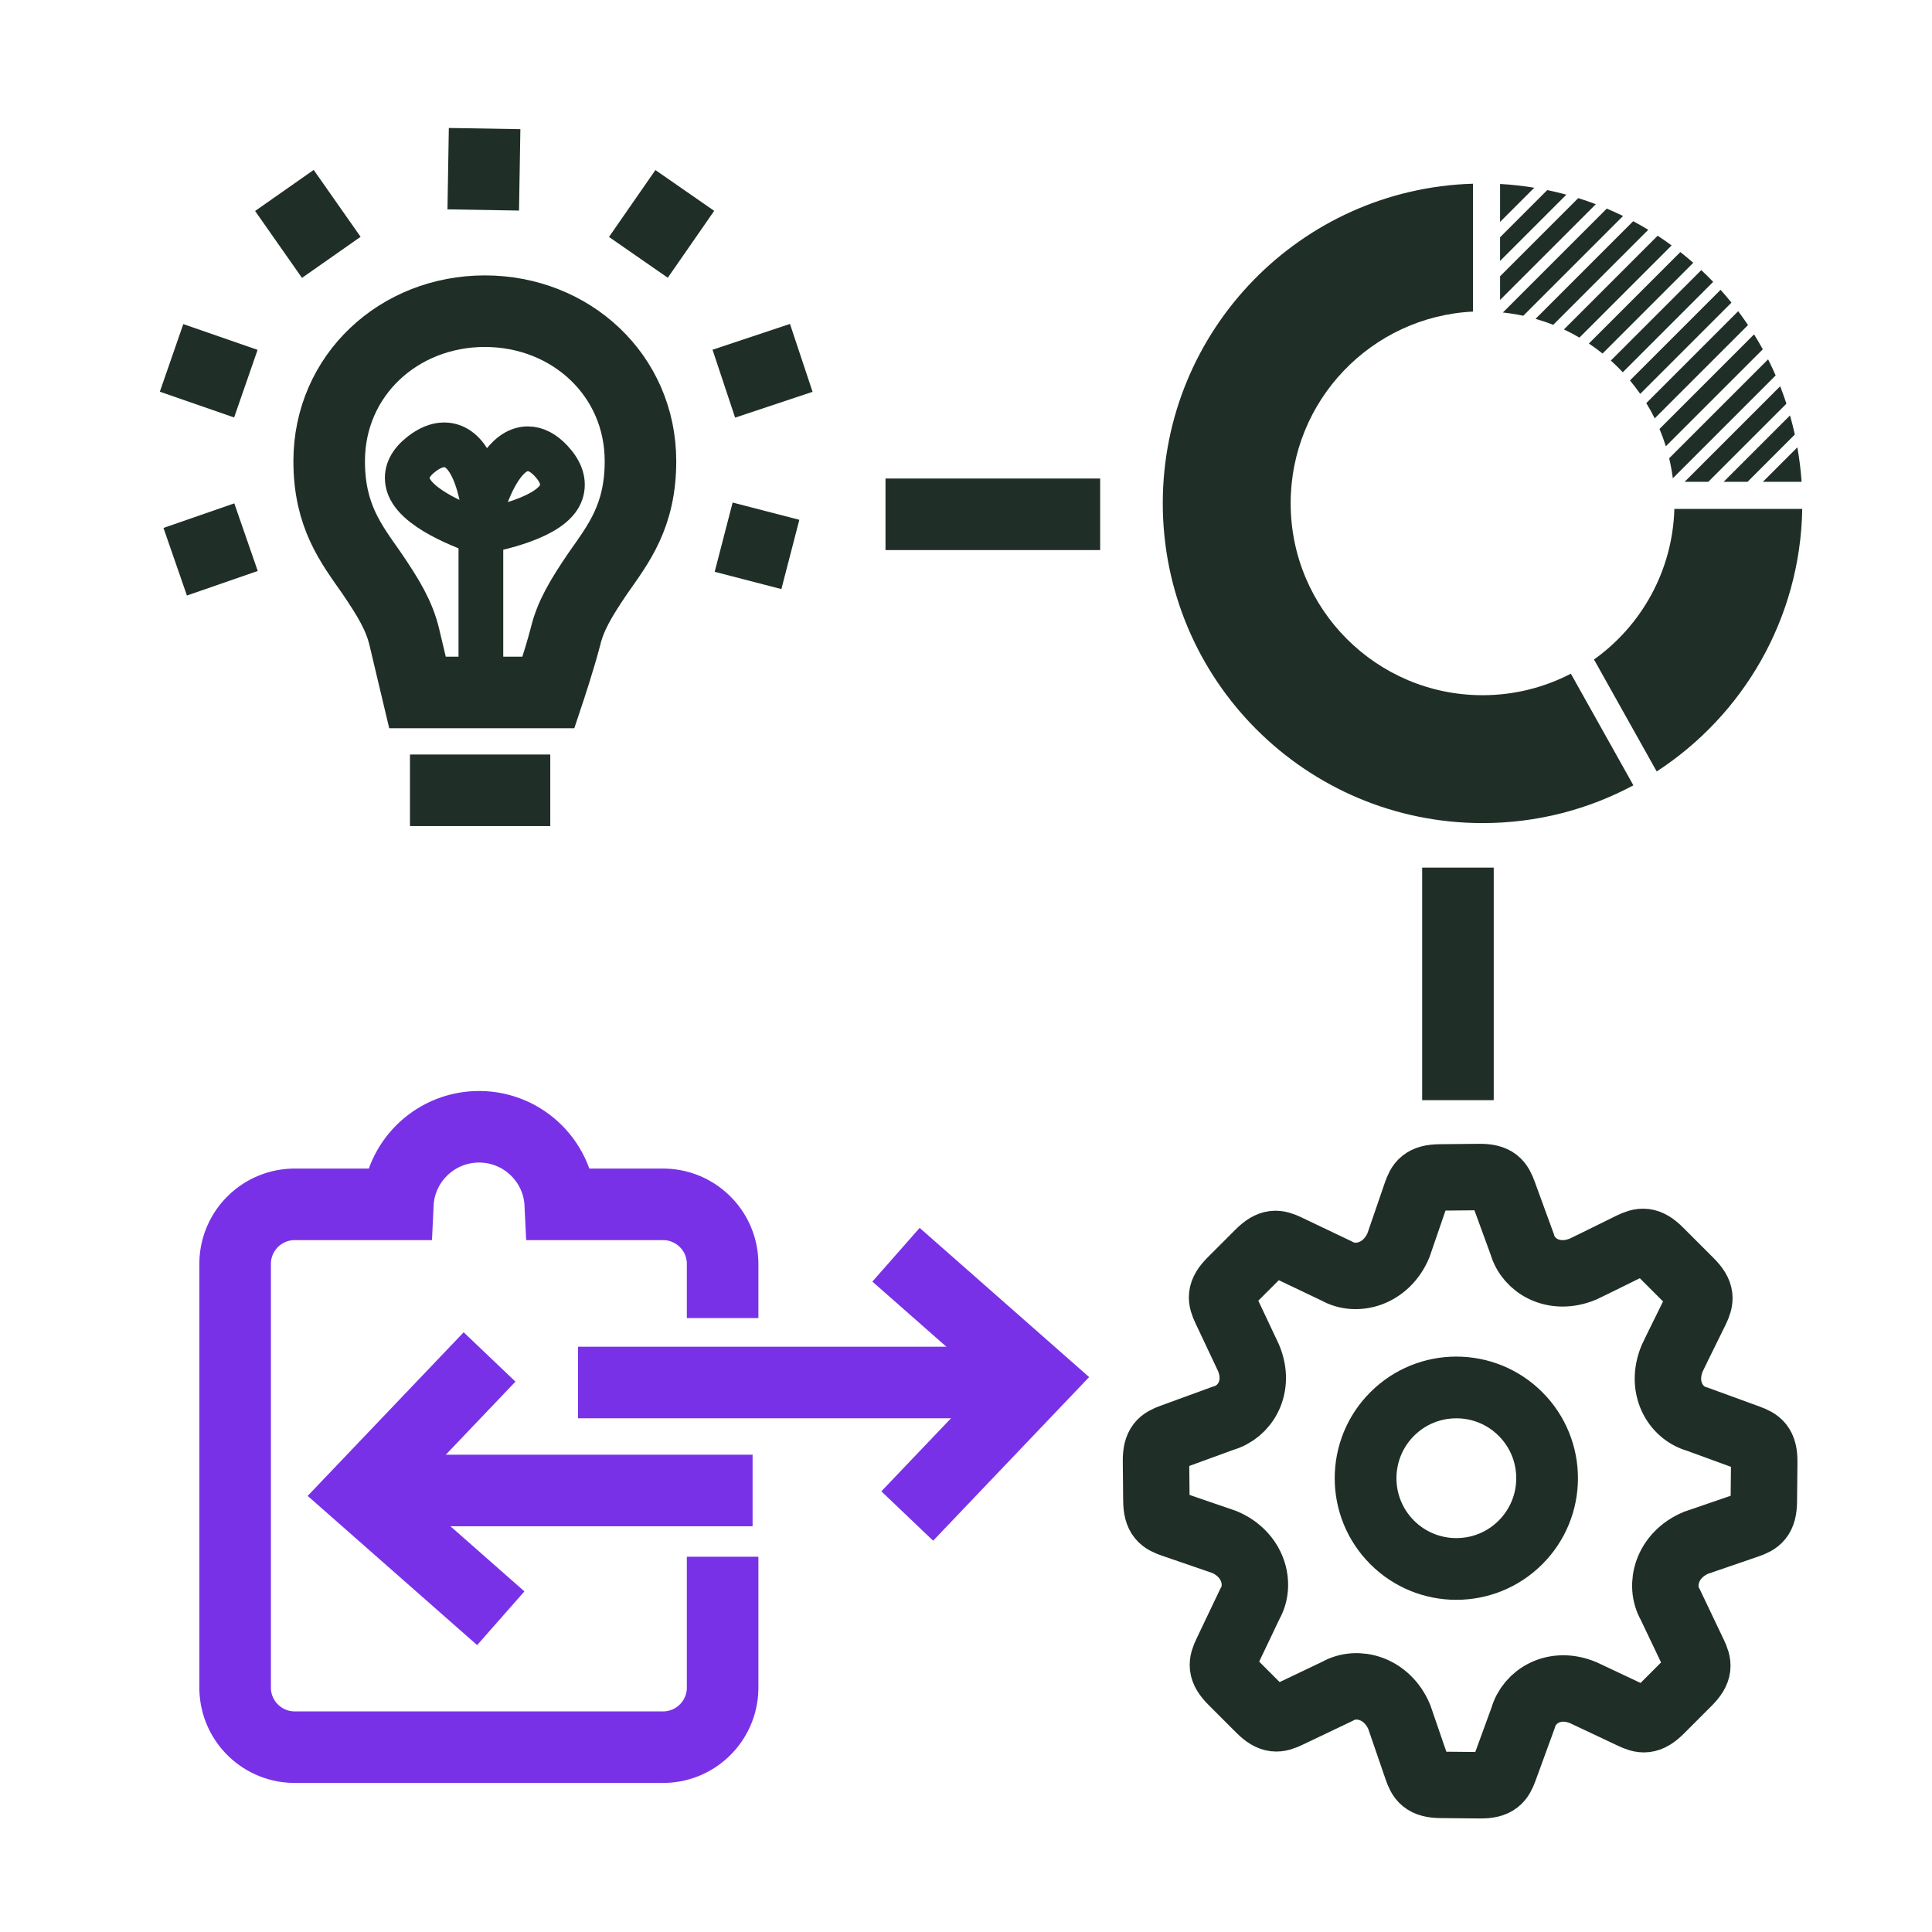 <?xml version="1.0" encoding="UTF-8"?><svg xmlns="http://www.w3.org/2000/svg" id="Ebene_1" viewBox="0 0 216 216"><defs><style>.cls-1, .cls-2, .cls-3, .cls-4, .cls-5, .cls-6, .cls-7 {
        fill: none;
      }

      .cls-1, .cls-4 {
        stroke: #7931e8;
      }

      .cls-1, .cls-4, .cls-6, .cls-7 {
        stroke-width: 8px;
      }

      .cls-2 {
        stroke-width: 7.428px;
      }

      .cls-2, .cls-4, .cls-5, .cls-6, .cls-7 {
        stroke-miterlimit: 10;
      }

      .cls-2, .cls-5, .cls-6, .cls-7 {
        stroke: #1f2f27;
      }

      .cls-5 {
        stroke-width: 5px;
      }

      .cls-8 {
        fill: #1f2f27;
      }

      .cls-7 {
        stroke-linecap: square;
      }</style></defs><g id="DataConnector"><rect class="cls-3" width="216" height="216"/><line class="cls-7" x1="163" y1="119" x2="163" y2="101"/><line class="cls-6" x1="123" y1="57.5" x2="99" y2="57.5"/><line id="Linie_217" class="cls-1" x1="84.141" y1="166.638" x2="44.832" y2="166.638"/><path id="Pfad_23424" class="cls-1" d="M54.733,151.71l-14.569,15.282,15.824,13.93"/><line id="Linie_217-2" data-name="Linie_217" class="cls-1" x1="64.625" y1="154.565" x2="111.332" y2="154.565"/><path id="Pfad_23424-2" data-name="Pfad_23424" class="cls-1" d="M101.431,169.493l14.569-15.282-15.824-13.93"/><path id="Pfad_23425" class="cls-4" d="M80.789,147.363v-6.229c-.098-3.668-3.142-6.567-6.811-6.486h-11.334c-.232-5.017-4.487-8.896-9.504-8.664-4.692.217-8.448,3.972-8.664,8.664h-11.377c-3.669-.081-6.713,2.818-6.811,6.486v47.695c.087,3.676,3.135,6.587,6.811,6.505h40.879c3.676.081,6.723-2.83,6.811-6.505v-14.785"/><g><path class="cls-8" d="M178.211,73.734l7.011,12.517c9.636-6.269,16.058-17.051,16.272-29.352h-14.297c-.202,6.945-3.699,13.058-8.986,16.835Z"/><path class="cls-8" d="M165.755,92.022c6.098,0,11.837-1.53,16.86-4.222l-6.991-12.481c-2.955,1.534-6.309,2.406-9.869,2.406-11.851,0-21.458-9.607-21.458-21.459,0-11.489,9.031-20.87,20.381-21.43v-14.297c-19.248.571-34.678,16.341-34.678,35.727,0,19.748,16.008,35.756,35.755,35.756Z"/><path class="cls-8" d="M184.277,25.69c-.552-.336-1.115-.654-1.686-.96l-10.916,10.916c.673.193,1.33.417,1.974.673l10.627-10.628Z"/><path class="cls-8" d="M186.89,27.439c-.511-.375-1.032-.736-1.563-1.084l-10.477,10.477c.593.278,1.17.584,1.733.913l10.306-10.306Z"/><path class="cls-8" d="M193.579,33.833c-.393-.487-.798-.965-1.216-1.43l-10.131,10.13c.403.483.785.984,1.145,1.501l10.201-10.201Z"/><path class="cls-8" d="M189.308,29.382c-.47-.413-.952-.813-1.445-1.201l-10.226,10.226c.526.351,1.036.724,1.528,1.118l10.143-10.143Z"/><path class="cls-8" d="M167.711,33.534l10.704-10.704c-.647-.245-1.303-.471-1.967-.679l-8.737,8.737v2.646Z"/><path class="cls-8" d="M167.711,29.172l7.409-7.409c-.704-.19-1.414-.363-2.135-.511l-5.275,5.274v2.646Z"/><path class="cls-8" d="M181.458,24.148c-.597-.293-1.203-.567-1.819-.827l-11.616,11.616c.774.082,1.536.203,2.283.364l11.153-11.153Z"/><path class="cls-8" d="M191.536,31.514c-.431-.45-.875-.888-1.33-1.315l-10.112,10.111c.464.417.91.855,1.336,1.31l10.106-10.107Z"/><path class="cls-8" d="M195.43,36.343c-.353-.525-.719-1.042-1.099-1.547l-10.274,10.274c.339.552.655,1.12.943,1.703l10.431-10.43Z"/><path class="cls-8" d="M195.379,53.867l5.286-5.287c-.158-.72-.34-1.43-.54-2.133l-7.42,7.421h2.674Z"/><path class="cls-8" d="M201.421,53.867c-.087-1.306-.251-2.59-.474-3.853l-3.853,3.853h4.327Z"/><path class="cls-8" d="M167.711,24.811l3.823-3.823c-1.254-.204-2.529-.35-3.823-.42v4.244Z"/><path class="cls-8" d="M190.99,53.867l8.734-8.734c-.215-.658-.448-1.306-.7-1.947l-10.68,10.681h2.646Z"/><path class="cls-8" d="M186.242,49.893l10.84-10.84c-.311-.566-.636-1.123-.977-1.67l-10.571,10.571c.266.631.502,1.278.708,1.939Z"/><path class="cls-8" d="M187.024,53.472l11.497-11.497c-.265-.609-.546-1.211-.845-1.801l-11.062,11.062c.176.732.312,1.478.41,2.236Z"/></g><path class="cls-2" d="M182.368,139.242c-.728.348-3.802,1.889-5.374,2.639-3.228,1.348-6.129-.318-6.812-2.78-.598-1.637-1.812-4.968-2.092-5.725-.428-1.17-.828-1.8-2.708-1.782l-4.384.044c-1.878.017-2.269.653-2.672,1.832-.264.763-1.415,4.117-1.98,5.763-1.363,3.221-4.699,4.141-6.913,2.86-1.572-.75-4.773-2.274-5.501-2.622-1.124-.535-1.852-.702-3.18.626l-3.1,3.1c-1.328,1.328-1.161,2.056-.626,3.18.348.728,1.814,3.865,2.564,5.437,1.348,3.228-.376,6.064-2.84,6.746-1.638.598-4.966,1.814-5.725,2.091-1.17.428-1.798.83-1.782,2.708l.043,4.385c.017,1.878.655,2.268,1.832,2.672.763.264,4.117,1.415,5.765,1.981,3.221,1.36,4.143,4.698,2.861,6.912-.751,1.573-2.275,4.771-2.623,5.503-.535,1.124-.704,1.851.624,3.178l3.102,3.102c1.326,1.326,2.055,1.159,3.178.624.731-.348,3.93-1.872,5.503-2.623,2.214-1.282,5.55-.362,6.912,2.861.566,1.648,1.717,5.001,1.981,5.765.405,1.177.792,1.814,2.672,1.832l4.384.042c1.88.018,2.28-.612,2.709-1.78.278-.759,1.492-4.089,2.091-5.725.682-2.464,3.517-4.189,6.746-2.84,1.572.75,4.707,2.214,5.437,2.564,1.124.535,1.852.702,3.18-.626l3.1-3.1c1.328-1.328,1.161-2.056.626-3.18-.35-.73-1.874-3.932-2.623-5.503-1.28-2.213-.362-5.551,2.861-6.912,1.647-.564,5-1.716,5.764-1.979,1.177-.405,1.815-.794,1.832-2.672l.043-4.385c.02-1.878-.612-2.28-1.78-2.706-.757-.279-4.089-1.495-5.725-2.091-2.464-.685-4.127-3.585-2.78-6.812.748-1.573,2.291-4.646,2.637-5.375.535-1.124.704-1.851-.624-3.179l-3.423-3.423c-1.328-1.328-2.056-1.161-3.18-.626Z"/><g id="idea-innovation"><line class="cls-6" x1="54.027" y1="23.474" x2="54.179" y2="14.374"/><line class="cls-6" x1="27.505" y1="60.056" x2="19.587" y2="62.802"/><line class="cls-6" x1="27.487" y1="42.895" x2="19.181" y2="40.013"/><line class="cls-6" x1="37.039" y1="28.772" x2="31.796" y2="21.293"/><line class="cls-6" x1="80.906" y1="60.056" x2="88.363" y2="61.988"/><line class="cls-6" x1="80.924" y1="42.895" x2="89.584" y2="40.013"/><line class="cls-6" x1="71.372" y1="28.772" x2="76.561" y2="21.293"/><path class="cls-5" d="M53.596,59.472c1.669-.302,8.174-1.587,9.139-4.42.386-1.136.001-2.328-1.145-3.544-.838-.887-1.704-1.337-2.576-1.337-2.487,0-4.144,3.681-4.995,6.241-.475-2.777-1.627-6.679-4.361-6.679-.794,0-1.646.349-2.531,1.034-1.223.945-1.75,1.989-1.558,3.108.501,2.974,6.716,5.166,8.195,5.691v16.021"/><path class="cls-6" d="M54.206,34.791c-9.611,0-17.403,7.162-17.403,16.771,0,6.131,2.459,9.235,4.739,12.5,1.934,2.842,3.099,4.8,3.662,7.162.205.865,1.472,6.194,1.472,6.194h14.65s1.221-3.663,1.881-6.193c.562-2.361,1.726-4.319,3.661-7.163,2.284-3.263,4.739-6.369,4.739-12.5.001-9.609-7.791-16.771-17.401-16.771Z"/><path class="cls-6" d="M45.836,88.356h15.685"/></g><path class="cls-8" d="M162.821,158.569h0c1.788,0,3.47.696,4.734,1.96,1.265,1.265,1.962,2.947,1.962,4.736s-.697,3.471-1.962,4.736c-1.265,1.265-2.947,1.961-4.736,1.961s-3.471-.697-4.736-1.961c-2.611-2.611-2.61-6.859.001-9.47,1.265-1.265,2.947-1.962,4.737-1.962M162.821,151.668c-3.48,0-6.961,1.328-9.616,3.983-5.309,5.309-5.311,13.919-.001,19.229,2.655,2.655,6.135,3.982,9.615,3.982s6.96-1.328,9.615-3.982c5.309-5.309,5.311-13.919,0-19.23-2.654-2.654-6.133-3.981-9.613-3.981h0Z"/></g></svg>